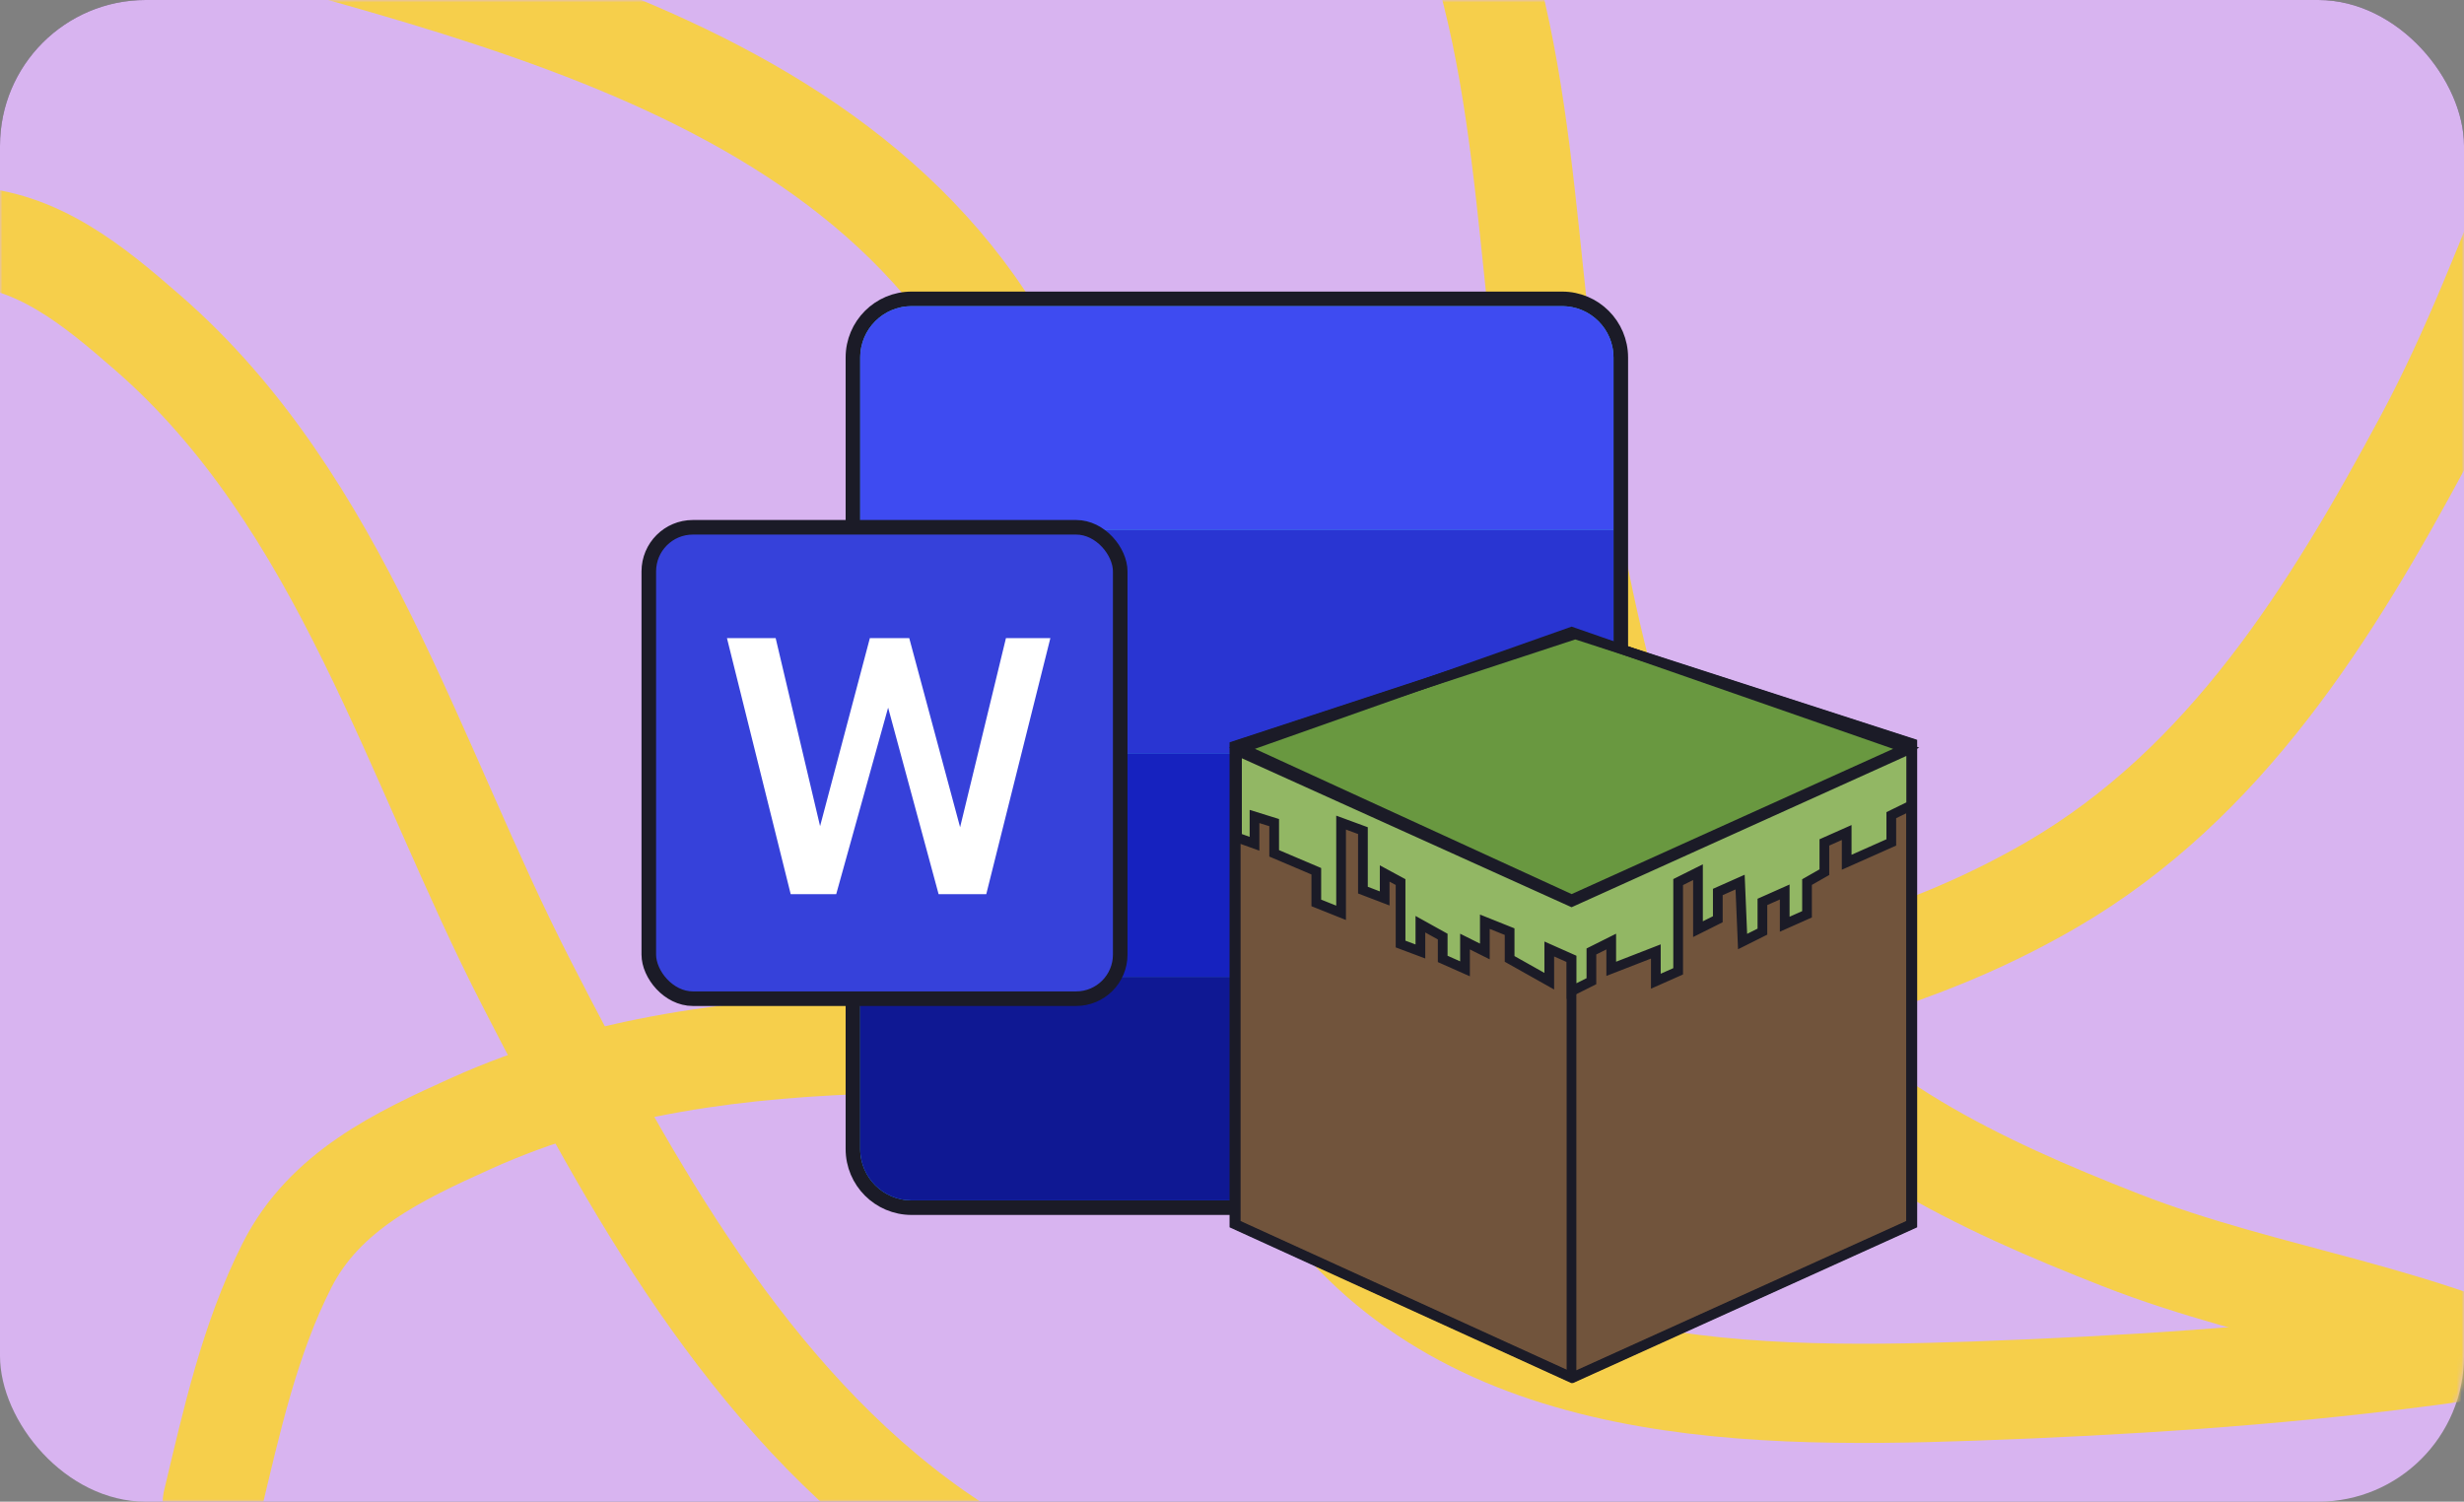 <?xml version="1.0" encoding="UTF-8"?> <svg xmlns="http://www.w3.org/2000/svg" width="507" height="309" viewBox="0 0 507 309" fill="none"><rect x="0" y="0" width="507" height="309" fill="#808080" stroke="none"/> <rect width="507" height="267" rx="30" fill="#464646"></rect> <rect width="507" height="309" rx="30" fill="#D8B4F0"></rect> <mask id="mask0_1361_5200" style="mask-type:alpha" maskUnits="userSpaceOnUse" x="0" y="0" width="507" height="309"> <rect width="507" height="309" rx="30" fill="#F6CF4B"></rect> </mask> <g mask="url(#mask0_1361_5200)"> <path d="M586 261.042C527.22 278.498 467.571 284.05 406.415 286.235C356.251 288.027 297.924 287.083 267.659 240.354C240.653 198.657 232.484 144.626 217.781 97.81C191.031 12.634 95.708 -1.316 20.402 -23.724" stroke="#F6CF4B" stroke-width="20.411" stroke-linecap="round"></path> <path d="M408.213 344.39C370.591 337.409 333.744 345.498 295.738 343.162C259.751 340.949 222.958 336.442 192.598 315.144C153.89 287.992 129.523 243.547 108.437 202.517C85.058 157.024 70.288 103.19 30.422 68.485C19.272 58.778 7.741 49.133 -7.578 48.557C-22.903 47.982 -38.068 51.335 -52.999 54.323" stroke="#F6CF4B" stroke-width="20.411" stroke-linecap="round"></path> <path d="M552.522 -22.825C527.891 12.036 518.87 53.147 498.76 90.565C479.719 125.995 457.978 161.17 422.255 181.989C376.709 208.532 320.365 212.471 269.007 214.68C212.063 217.129 150.701 206.96 96.974 231.15C81.947 237.916 66.803 245.096 59.069 260.349C51.33 275.608 47.642 292.54 43.693 309.062" stroke="#F6CF4B" stroke-width="20.411" stroke-linecap="round"></path> <path d="M528.277 285.938C499.25 270.25 466.866 267.118 436.294 255.135C407.346 243.789 378.345 230.348 359.072 204.851C334.5 172.344 326.28 129.464 319.848 90.252C312.716 46.775 314.861 -1.258 291.34 -40.261C284.762 -51.17 277.854 -62.13 265.435 -66.659C253.01 -71.191 239.675 -72.46 226.63 -73.967" stroke="#F6CF4B" stroke-width="20.411" stroke-linecap="round"></path> </g> <path d="M321.432 61.5H187.568C180.903 61.5 175.5 66.903 175.5 73.568V236.43C175.5 243.096 180.904 248.5 187.57 248.5H321.43C328.096 248.5 333.5 243.096 333.5 236.43V73.568C333.5 66.903 328.097 61.5 321.432 61.5Z" fill="#41A5EE" stroke="#1B1B27" stroke-width="3"></path> <path d="M177 201H332V236.432C332 242.269 327.269 247 321.432 247H187.568C181.731 247 177 242.269 177 236.432V201Z" fill="#0F1893"></path> <rect x="177" y="155" width="155" height="46" fill="#1622BF"></rect> <rect x="177" y="109" width="155" height="46" fill="#2935D2"></rect> <path d="M177 73.568C177 67.731 181.731 63 187.568 63H321.432C327.269 63 332 67.731 332 73.568V109H177V73.568Z" fill="#3E4BF1"></path> <rect x="133.5" y="108.5" width="97" height="97" rx="9.068" fill="#3641DA" stroke="#1B1B27" stroke-width="3"></rect> <path d="M149.583 131.312H159.604L168.742 169.999L178.985 131.312H187.09L197.554 170.22L206.986 131.312H216.124L202.934 184H193.133L182.743 145.608L172.058 184H162.699L149.583 131.312Z" fill="white"></path> <path d="M254 153.475V251.898L323.355 283.516L393.22 251.898V152.965L323.865 130.526L254 153.475Z" fill="#71543C"></path> <path d="M323.355 283.516L393.22 251.898V152.965L323.865 130.526L254 153.475V251.898L323.355 283.516ZM323.355 283.516V191.203" stroke="#1B1B27" stroke-width="2"></path> <path d="M323.382 185.076L255.557 153.968L323.382 130L392.227 153.968L323.382 185.076Z" fill="#699840" stroke="#1B1B27" stroke-width="2"></path> <path d="M254.527 172.327V154.478L323.373 185.586L393.254 154.005V165.734L389.158 167.737V173.346L379.979 177.426V171.307L375.389 173.346V179.466L371.819 181.506V188.135L367.229 190.175V183.546L362.64 185.586V191.705L358.56 193.745L358.05 181.506L353.46 183.546V189.155L349.381 191.195V179.466L345.301 181.506V199.865L340.711 201.904V195.785L331.532 199.355V193.745L327.452 195.785V201.904L323.373 203.944V197.315L318.783 195.275V201.904L310.623 197.315V191.705L305.524 189.665V195.785L301.444 193.745V199.355L296.854 197.315V192.725L292.265 190.175V195.785L288.185 194.255V181.506L284.915 179.737V184.871L280.44 183.16V170.919L275.946 169.267V187.832L270.846 185.792V179.277L262.177 175.591V169.267L258.13 168.008V173.617L254.527 172.327Z" fill="#92B764" stroke="#1B1B27" stroke-width="2"></path> <path d="M254.266 153.475V251.898L323.621 283.516L393.486 251.898V152.965L324.131 130.526L254.266 153.475Z" stroke="#1B1B27" stroke-width="2"></path> </svg> 